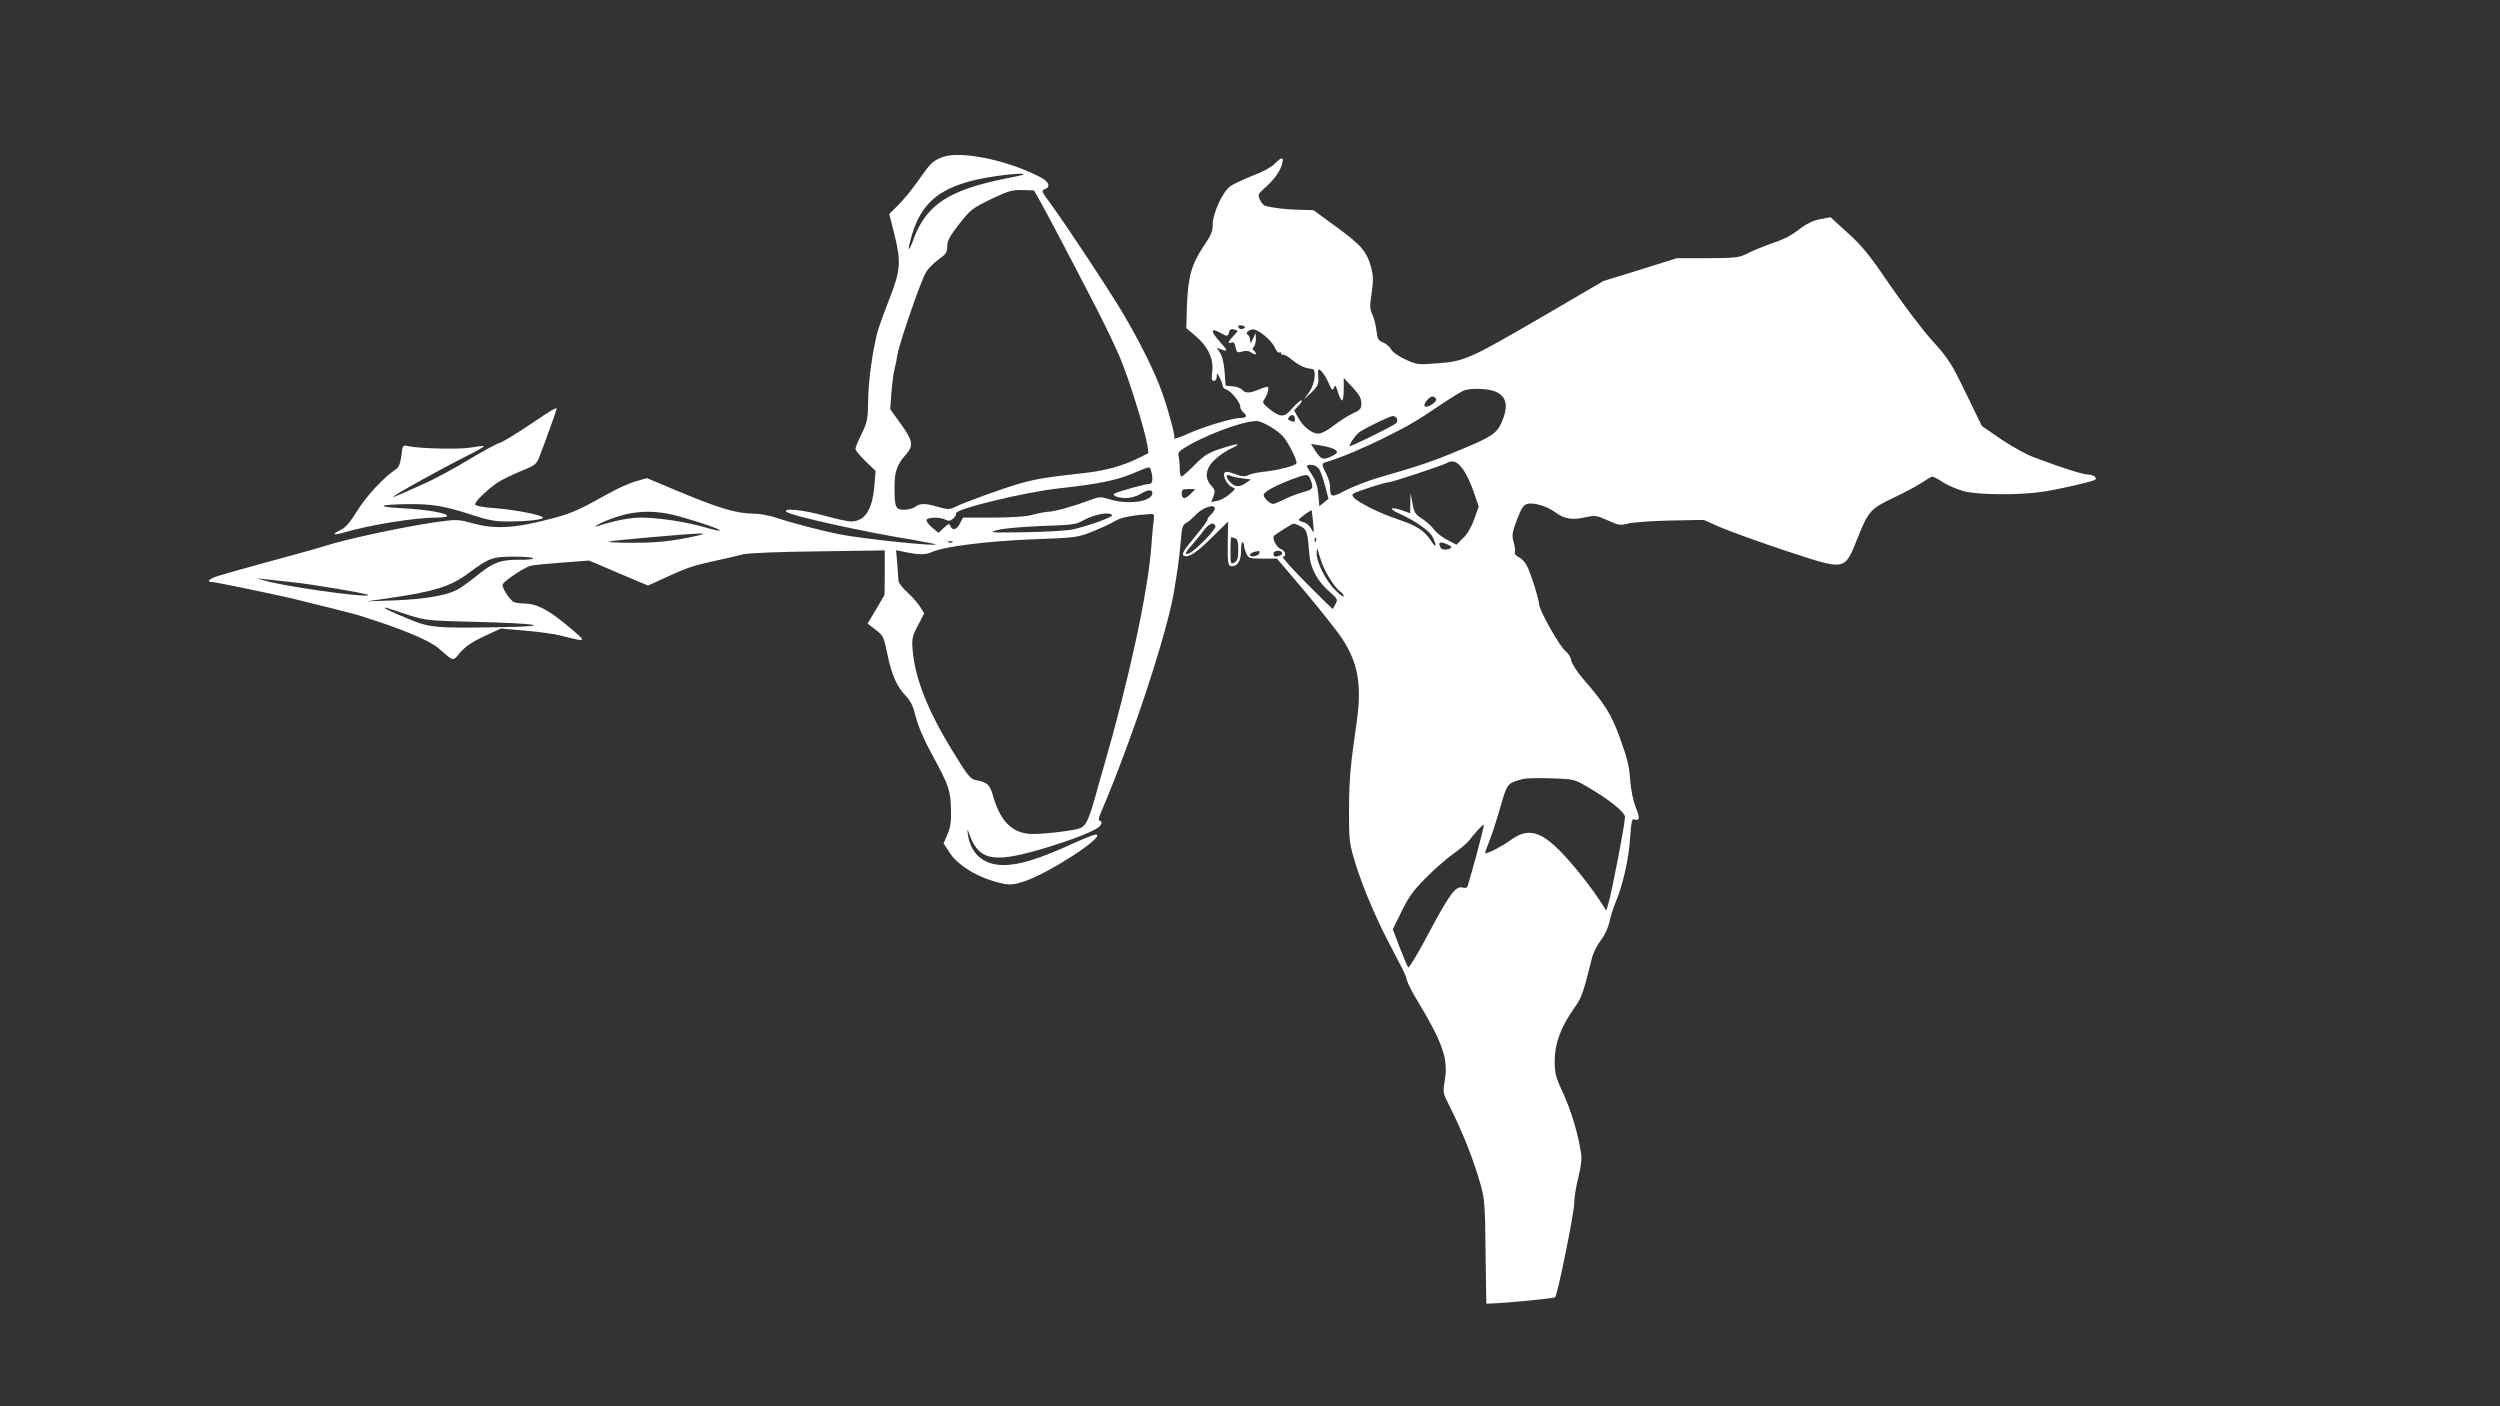 <?xml version="1.0" standalone="no"?>
<!DOCTYPE svg PUBLIC "-//W3C//DTD SVG 20010904//EN"
 "http://www.w3.org/TR/2001/REC-SVG-20010904/DTD/svg10.dtd">
<svg version="1.0" xmlns="http://www.w3.org/2000/svg"
 width="1280pt" height="720pt" viewBox="0 0 1280 720"
 preserveAspectRatio="xMidYMid meet">
<rect x="0" y="0" width="1280" height="720" fill="#333333" stroke="none"/>
<g transform="translate(0,720) scale(0.1,-0.1)"
fill="#ffffff" stroke="none">
<path d="M4827 6396 c-50 -19 -59 -26 -122 -116 -30 -43 -76 -100 -103 -127
l-49 -49 24 -95 c38 -150 35 -191 -25 -344 -28 -71 -55 -148 -61 -170 -25
-103 -44 -240 -46 -340 -1 -101 -4 -115 -33 -175 -18 -36 -32 -71 -32 -78 0
-8 23 -36 51 -63 l52 -50 -6 -74 c-11 -128 -49 -185 -121 -185 -14 0 -75 13
-136 30 -109 30 -214 40 -194 20 20 -20 388 -102 654 -145 58 -10 107 -20 110
-22 13 -12 -374 28 -490 51 -90 18 -242 57 -325 85 -33 11 -85 21 -115 21 -93
1 -179 27 -412 125 l-136 57 -59 -17 c-32 -9 -96 -38 -143 -65 -141 -79 -185
-98 -266 -120 -203 -55 -307 -62 -424 -29 -69 19 -83 20 -165 9 -164 -22 -476
-88 -590 -125 -22 -7 -67 -20 -100 -29 -145 -39 -394 -108 -442 -123 -51 -15
-71 -33 -37 -33 16 0 307 -60 409 -84 131 -32 312 -77 340 -86 213 -66 361
-127 409 -168 83 -72 72 -70 113 -22 27 31 61 54 123 83 l85 39 125 -11 c69
-6 150 -17 180 -25 95 -24 110 -27 110 -18 0 5 -40 41 -89 80 -89 73 -148 102
-205 102 -17 0 -40 3 -51 6 -22 5 -69 79 -61 93 15 23 116 89 146 95 19 4 94
11 166 16 l130 10 80 -34 c43 -18 111 -47 150 -64 l72 -30 103 47 c105 48 131
56 269 86 41 9 93 21 115 27 24 6 180 13 383 15 l342 5 0 -114 -1 -113 -43
-74 -44 -74 41 -31 c39 -30 42 -36 59 -119 22 -109 49 -171 94 -218 27 -28 39
-53 53 -110 12 -47 42 -118 85 -196 84 -154 93 -180 95 -278 2 -62 -3 -92 -18
-127 l-20 -46 30 -46 c36 -58 125 -117 218 -145 82 -25 100 -25 167 -3 125 42
408 225 368 239 -6 2 -44 -12 -85 -30 -216 -100 -324 -132 -414 -125 -87 7
-146 64 -159 153 -4 29 -4 33 3 15 48 -143 118 -161 361 -91 171 50 300 101
314 125 8 14 8 20 -1 23 -10 3 -9 13 3 41 162 379 347 941 378 1152 2 14 9 57
15 95 6 39 13 105 17 148 5 63 9 79 25 88 11 5 34 25 52 44 35 37 97 57 97 32
0 -7 -9 -22 -20 -32 -10 -9 -18 -20 -17 -24 1 -3 -13 -24 -30 -46 -18 -22 -49
-60 -68 -84 -22 -26 -32 -48 -27 -53 20 -20 63 7 145 88 l85 84 -2 -112 c-1
-94 2 -113 14 -116 33 -6 54 23 54 76 0 28 3 49 8 46 4 -3 8 -11 8 -19 0 -8 5
-26 12 -40 10 -23 16 -25 83 -25 l73 0 142 -167 c78 -93 162 -199 188 -237 85
-128 105 -238 79 -427 -34 -239 -39 -291 -40 -450 -1 -142 2 -175 22 -244 32
-116 105 -293 173 -425 33 -63 68 -131 78 -150 10 -19 21 -46 24 -60 3 -14 28
-64 57 -110 127 -212 155 -293 136 -404 -10 -59 -9 -63 23 -126 70 -139 125
-278 162 -410 19 -66 22 -108 24 -340 l4 -265 22 1 c85 3 324 26 330 32 13 12
98 433 98 482 0 26 9 85 21 131 14 55 19 98 14 124 -15 100 -50 217 -91 306
-40 86 -44 104 -44 170 1 87 31 170 99 266 40 57 46 74 93 262 6 24 27 64 45
88 20 26 37 64 43 91 5 26 18 68 29 95 38 87 71 230 77 335 6 84 10 102 21 97
29 -10 30 6 8 62 -14 36 -25 91 -29 144 -4 66 -16 112 -51 208 -46 126 -76
174 -190 306 -29 33 -56 75 -60 93 -3 18 -17 39 -29 48 -26 16 -136 211 -136
240 0 21 -29 117 -55 182 -11 27 -28 48 -47 58 -16 8 -26 20 -22 25 3 6 1 29
-6 52 -10 38 -8 49 17 117 23 59 34 76 53 80 33 9 103 -13 143 -43 44 -33 87
-41 151 -26 52 11 59 11 117 -15 56 -26 64 -27 107 -16 26 6 123 13 216 15
l169 3 86 -38 c47 -20 198 -75 334 -120 314 -103 299 -106 371 73 52 129 64
143 180 198 56 26 121 61 146 78 25 17 49 31 54 31 5 0 30 -13 55 -30 26 -16
73 -36 106 -45 78 -20 291 -21 416 -1 91 15 248 52 257 60 10 11 -11 26 -36
26 -25 0 -131 33 -277 88 -38 14 -115 56 -169 93 l-99 68 -82 169 c-75 155
-90 177 -172 268 -49 54 -146 182 -216 284 -104 153 -141 199 -215 266 l-90
82 -52 -10 c-33 -6 -68 -22 -97 -44 -57 -44 -84 -57 -164 -85 -35 -12 -85 -33
-111 -46 -43 -22 -57 -24 -205 -25 l-158 0 -188 -59 -188 -58 -308 -180 c-373
-217 -402 -231 -539 -241 -100 -8 -106 -8 -165 19 -37 17 -67 38 -75 53 -7 13
-26 29 -41 35 -24 9 -29 17 -34 62 -3 29 -13 66 -21 82 -13 26 -13 43 -3 110
9 62 8 89 -2 127 -22 83 -50 116 -176 208 l-120 88 -70 2 c-65 1 -137 9 -176
20 -9 2 -22 17 -28 31 -12 26 -10 30 27 63 47 41 78 86 87 123 9 35 -4 34 -39
-2 -17 -17 -62 -42 -111 -60 -46 -18 -98 -42 -115 -54 -40 -27 -93 -144 -91
-200 1 -30 -9 -53 -48 -110 -60 -90 -79 -157 -84 -304 l-3 -113 47 -40 c64
-54 93 -116 86 -181 -5 -39 -3 -49 8 -49 9 0 15 10 15 23 0 20 1 20 15 -7 8
-15 15 -34 15 -41 0 -8 9 -17 20 -20 24 -8 70 -65 70 -87 0 -9 7 -21 15 -28
23 -19 18 -30 -14 -30 -41 0 -183 -43 -265 -79 -38 -18 -71 -29 -74 -26 -3 3
-3 5 0 5 7 0 -25 124 -58 219 -35 104 -118 272 -207 421 -75 126 -283 440
-370 560 -45 61 -46 65 -26 72 29 11 20 37 -21 59 -166 88 -410 139 -503 105z
m412 -90 c-2 -2 -42 -11 -89 -20 -291 -58 -408 -135 -472 -309 -28 -78 -34
-65 -9 20 46 155 132 233 309 278 87 23 276 45 261 31z m89 -141 c35 -63 120
-223 271 -515 50 -96 111 -222 135 -280 46 -108 128 -373 140 -447 l6 -43 -48
-24 c-77 -39 -169 -65 -266 -76 -208 -23 -265 -33 -346 -56 -92 -27 -288 -98
-333 -121 -24 -12 -35 -12 -82 1 -66 20 -94 20 -119 1 -11 -8 -36 -15 -57 -15
-44 0 -49 11 -49 120 0 76 13 112 60 165 38 44 34 68 -26 152 l-56 78 6 85 c4
47 11 101 16 120 5 19 12 53 15 75 9 57 121 381 146 421 11 19 40 48 65 66 38
27 44 36 44 67 0 29 13 52 61 114 57 73 67 80 162 127 91 43 109 48 162 47
l59 -2 34 -60z m1041 -646 c-14 -8 -29 -3 -29 11 0 4 9 6 21 3 15 -4 17 -8 8
-14z m-53 -38 c-29 -31 -33 -43 -11 -35 11 5 17 -2 21 -24 6 -27 9 -29 34 -22
20 6 35 4 49 -7 12 -8 21 -10 21 -4 0 5 -5 13 -11 17 -8 4 -8 9 0 17 6 6 11
25 11 42 l-1 30 -14 -30 c-12 -26 -13 -27 -14 -8 -1 12 -6 25 -11 28 -14 9 -5
21 20 28 26 7 100 -53 118 -94 7 -17 17 -27 22 -24 6 3 10 1 10 -5 0 -6 4 -9
8 -6 5 3 24 -7 43 -23 42 -34 68 -46 107 -50 24 -2 14 -79 -15 -119 l-27 -37
38 35 c30 29 37 41 36 70 -1 19 -2 39 -1 44 2 18 35 -21 53 -64 17 -39 21 -42
28 -25 6 17 9 13 20 -22 7 -24 17 -43 22 -43 4 0 8 26 8 57 l0 58 45 -48 c34
-37 45 -56 45 -81 0 -29 -5 -35 -42 -52 -23 -10 -66 -38 -97 -61 -34 -27 -65
-43 -82 -43 -33 0 -78 36 -104 84 l-19 35 24 26 c13 14 19 25 13 25 -7 0 -27
-19 -47 -41 -40 -48 -59 -48 -119 -1 -32 26 -35 31 -23 48 17 26 26 64 15 64
-5 0 -26 -7 -46 -15 -45 -19 -67 -19 -83 -1 -6 8 -28 16 -48 18 l-37 3 -5 71
c-3 43 -12 80 -23 97 l-17 27 25 -10 c33 -13 32 -5 -10 41 -49 55 -47 74 5 44
33 -19 37 -18 43 4 3 15 11 18 26 14 22 -6 22 -6 -3 -32z m1339 -285 c59 -25
70 -73 34 -157 -26 -59 -49 -75 -229 -149 -121 -51 -202 -78 -400 -135 -52
-15 -127 -44 -167 -64 -77 -41 -83 -39 -83 18 0 15 -9 44 -20 66 -25 49 -25
52 3 60 66 19 196 74 300 126 127 64 155 80 290 171 49 33 99 63 110 68 34 14
124 11 162 -4z m-302 -39 c6 -16 -50 -50 -59 -36 -7 12 24 49 41 49 7 0 15 -6
18 -13z m-723 -103 c0 -16 -2 -16 -24 -8 -13 5 -14 9 -5 20 13 16 29 9 29 -12z
m523 2 c3 -8 0 -19 -6 -24 -20 -16 -237 -123 -237 -116 0 14 34 62 54 74 44
28 152 79 167 80 9 0 19 -6 22 -14z m-648 -41 c22 -13 50 -34 62 -47 27 -29
76 -125 71 -140 -5 -13 -99 -37 -173 -44 -27 -3 -60 -10 -73 -16 -18 -10 -33
-8 -69 5 -36 13 -48 15 -54 5 -10 -17 17 -65 41 -73 18 -6 17 -8 -13 -34 -18
-16 -46 -32 -64 -35 l-32 -7 12 30 c10 27 8 33 -11 54 -36 38 -30 88 16 132
20 20 57 45 80 56 66 31 45 32 -44 3 -68 -22 -87 -34 -138 -85 -32 -32 -62
-59 -67 -59 -5 0 -9 19 -9 43 0 23 -3 52 -6 63 -5 18 5 27 58 57 121 68 308
131 353 120 11 -3 38 -15 60 -28z m334 -120 c11 -11 9 -16 -17 -29 -45 -23
-57 -20 -85 22 l-25 39 56 -9 c32 -5 63 -15 71 -23z m653 -100 c16 -22 40 -74
54 -115 l25 -74 -23 -64 c-14 -40 -35 -77 -57 -97 l-34 -34 -46 24 c-25 12
-56 37 -69 54 -12 17 -40 42 -62 56 -33 21 -40 31 -48 77 l-10 53 -1 -51 -1
-52 -41 15 c-62 21 -72 9 -14 -17 82 -37 153 -87 170 -119 21 -42 19 -62 -4
-26 -35 56 -74 83 -171 115 -96 32 -207 87 -230 114 -10 13 -8 17 14 26 55 21
150 50 162 50 18 0 278 86 301 99 30 18 56 8 85 -34z m-738 3 c8 -13 22 -52
31 -88 l17 -64 -24 -19 -23 -19 -5 59 c-4 42 -13 72 -32 101 -34 51 -34 52 -3
52 14 0 30 -9 39 -22z m-860 -10 c11 -43 7 -67 -11 -66 -17 1 -159 -39 -177
-49 -15 -10 18 -23 59 -23 23 0 54 9 73 20 39 24 62 26 62 5 0 -43 -122 -61
-217 -32 -49 15 -55 14 -100 -3 -77 -29 -186 -60 -213 -60 -14 0 -50 -7 -80
-15 -37 -10 -105 -15 -207 -15 l-152 0 -16 -30 c-17 -33 -39 -39 -49 -13 -6
14 -10 13 -34 -10 l-27 -25 -34 28 c-18 16 -30 33 -27 39 9 14 71 14 97 0 16
-8 25 -7 40 7 10 9 16 20 14 25 -13 21 353 110 530 129 188 20 288 40 370 74
99 41 91 40 99 14z m466 -37 l45 -6 -25 -17 c-32 -23 -55 -23 -80 2 -25 25
-26 45 -2 35 9 -5 37 -11 62 -14z m350 -7 c17 -43 12 -51 -36 -63 -26 -7 -68
-23 -95 -36 -27 -14 -54 -25 -60 -25 -17 0 -49 30 -49 46 0 15 54 45 144 80
78 29 84 29 96 -2z m-612 -71 c-12 -13 -27 -23 -35 -23 -7 0 -13 10 -13 23 0
20 5 23 35 23 l35 0 -22 -23z m625 -148 c5 -57 5 -59 -9 -33 -8 15 -26 31 -39
34 -14 3 -25 9 -25 13 0 6 63 52 66 48 0 -1 4 -29 7 -62z m-3238 29 c112 -32
207 -65 201 -71 -2 -2 -35 5 -73 16 -93 28 -243 51 -328 51 -60 0 -132 -14
-230 -45 -11 -3 -6 2 10 11 17 10 62 28 100 40 99 32 204 32 320 -2z m2209 8
c5 -9 -113 -52 -199 -72 -27 -7 -138 -13 -245 -15 -186 -3 -192 -2 -140 12 32
8 127 16 225 20 153 5 174 7 210 28 57 32 137 47 149 27z m212 -34 c-3 -24 -8
-79 -11 -123 -16 -231 -117 -695 -245 -1135 -6 -19 -26 -91 -45 -159 -35 -122
-48 -146 -90 -156 -51 -12 -170 -25 -225 -25 -103 0 -167 60 -205 193 -17 60
-29 71 -85 82 -32 6 -42 18 -125 153 -125 204 -190 369 -202 511 -5 62 -3 72
27 129 l32 62 -21 33 c-11 18 -41 52 -66 75 -25 22 -45 49 -45 59 -1 10 -3 49
-6 87 l-6 69 34 -7 c85 -18 114 -18 153 -1 66 28 286 55 520 64 215 8 222 9
300 40 44 18 96 42 115 54 30 18 86 29 178 35 22 2 23 -1 18 -40z m317 -22 c6
-14 -106 -129 -135 -139 -26 -9 -22 1 15 43 17 20 45 53 60 74 29 37 51 46 60
22z m437 -1 c31 -16 35 -29 44 -143 5 -72 42 -140 108 -196 36 -32 38 -36 26
-58 -7 -12 -13 -24 -14 -26 -1 -1 -61 57 -133 130 -73 73 -128 134 -122 136
20 7 12 32 -13 42 -21 8 -44 55 -33 67 11 10 93 62 100 62 4 1 21 -6 37 -14z
m-3100 -50 c-115 -26 -205 -35 -328 -34 -70 0 -121 3 -115 6 16 6 403 40 458
41 38 0 38 -1 -15 -13z m2764 -11 c12 -5 16 -20 16 -60 0 -43 -4 -55 -20 -64
-19 -10 -20 -8 -20 60 0 38 2 70 4 70 2 0 11 -3 20 -6z m413 -16 c-3 -8 -6 -5
-6 6 -1 11 2 17 5 13 3 -3 4 -12 1 -19z m-1860 -4 c-3 -3 -12 -4 -19 -1 -8 3
-5 6 6 6 11 1 17 -2 13 -5z m2553 -25 c0 -13 -44 -18 -52 -6 -17 27 -9 36 22
24 17 -6 30 -14 30 -18z m-663 -79 c19 -53 68 -130 94 -148 11 -7 19 -18 19
-25 0 -6 -18 7 -40 28 -52 51 -100 146 -99 194 1 20 3 27 6 16 2 -11 12 -40
20 -65z m-319 48 c-5 -16 -48 -24 -48 -9 0 8 17 16 43 20 5 0 7 -5 5 -11z
m116 3 c3 -5 -1 -12 -10 -15 -25 -10 -34 -7 -34 9 0 16 35 21 44 6z m-3834
-30 c0 -4 -33 -8 -72 -7 -95 1 -134 -14 -216 -81 -37 -30 -83 -63 -102 -73
-59 -30 -169 -48 -320 -54 l-145 -5 100 14 c250 36 331 61 427 133 103 76 120
82 230 82 54 0 98 -4 98 -9z m-1240 -121 c109 -11 403 -61 396 -67 -14 -15
-451 48 -541 77 l-30 10 35 -5 c19 -2 82 -9 140 -15z m605 -170 c86 -27 102
-28 340 -34 323 -8 403 -22 145 -27 -362 -6 -380 -4 -502 48 -60 24 -108 47
-108 50 0 3 8 2 18 -2 9 -3 58 -19 107 -35z m6033 -879 c112 -65 192 -130 192
-154 -1 -40 -65 -374 -87 -451 l-9 -28 -41 63 c-23 35 -77 107 -121 159 -152
181 -226 213 -327 139 -45 -33 -124 -73 -131 -67 -1 2 8 28 20 58 12 30 38
108 57 174 36 126 35 125 114 147 17 5 83 6 147 4 116 -4 118 -4 186 -44z
m-568 -347 c-23 -82 -43 -155 -46 -162 -2 -8 -12 -10 -27 -6 -35 8 -65 -33
-176 -241 -51 -97 -97 -173 -101 -168 -4 4 -23 50 -43 101 l-36 94 45 91 c35
73 61 109 122 170 42 43 106 99 142 125 36 25 71 55 79 65 27 37 74 88 78 84
2 -2 -15 -71 -37 -153z"/>
<path d="M2710 5024 c-69 -46 -136 -87 -150 -91 -14 -3 -84 -41 -156 -84 -72
-44 -167 -95 -210 -115 -149 -68 -189 -85 -179 -76 15 15 247 143 364 202 57
28 101 53 99 56 -3 2 -31 -1 -64 -7 -57 -11 -268 -6 -326 7 -26 6 -27 4 -33
-50 -6 -42 -13 -59 -30 -70 -60 -40 -149 -135 -195 -210 -38 -61 -60 -87 -87
-100 -49 -23 -37 -29 23 -11 125 37 360 75 467 75 31 0 57 4 57 8 0 15 -103
33 -230 40 -141 7 -124 19 30 21 121 1 189 -10 322 -54 89 -29 123 -35 191
-35 94 0 177 9 177 20 0 12 -145 41 -245 48 -60 4 -100 12 -102 19 -4 12 56
72 114 112 21 14 74 40 118 58 77 31 81 34 99 80 25 64 86 234 86 239 0 11
-25 -4 -140 -82z"/>
</g>
</svg>
